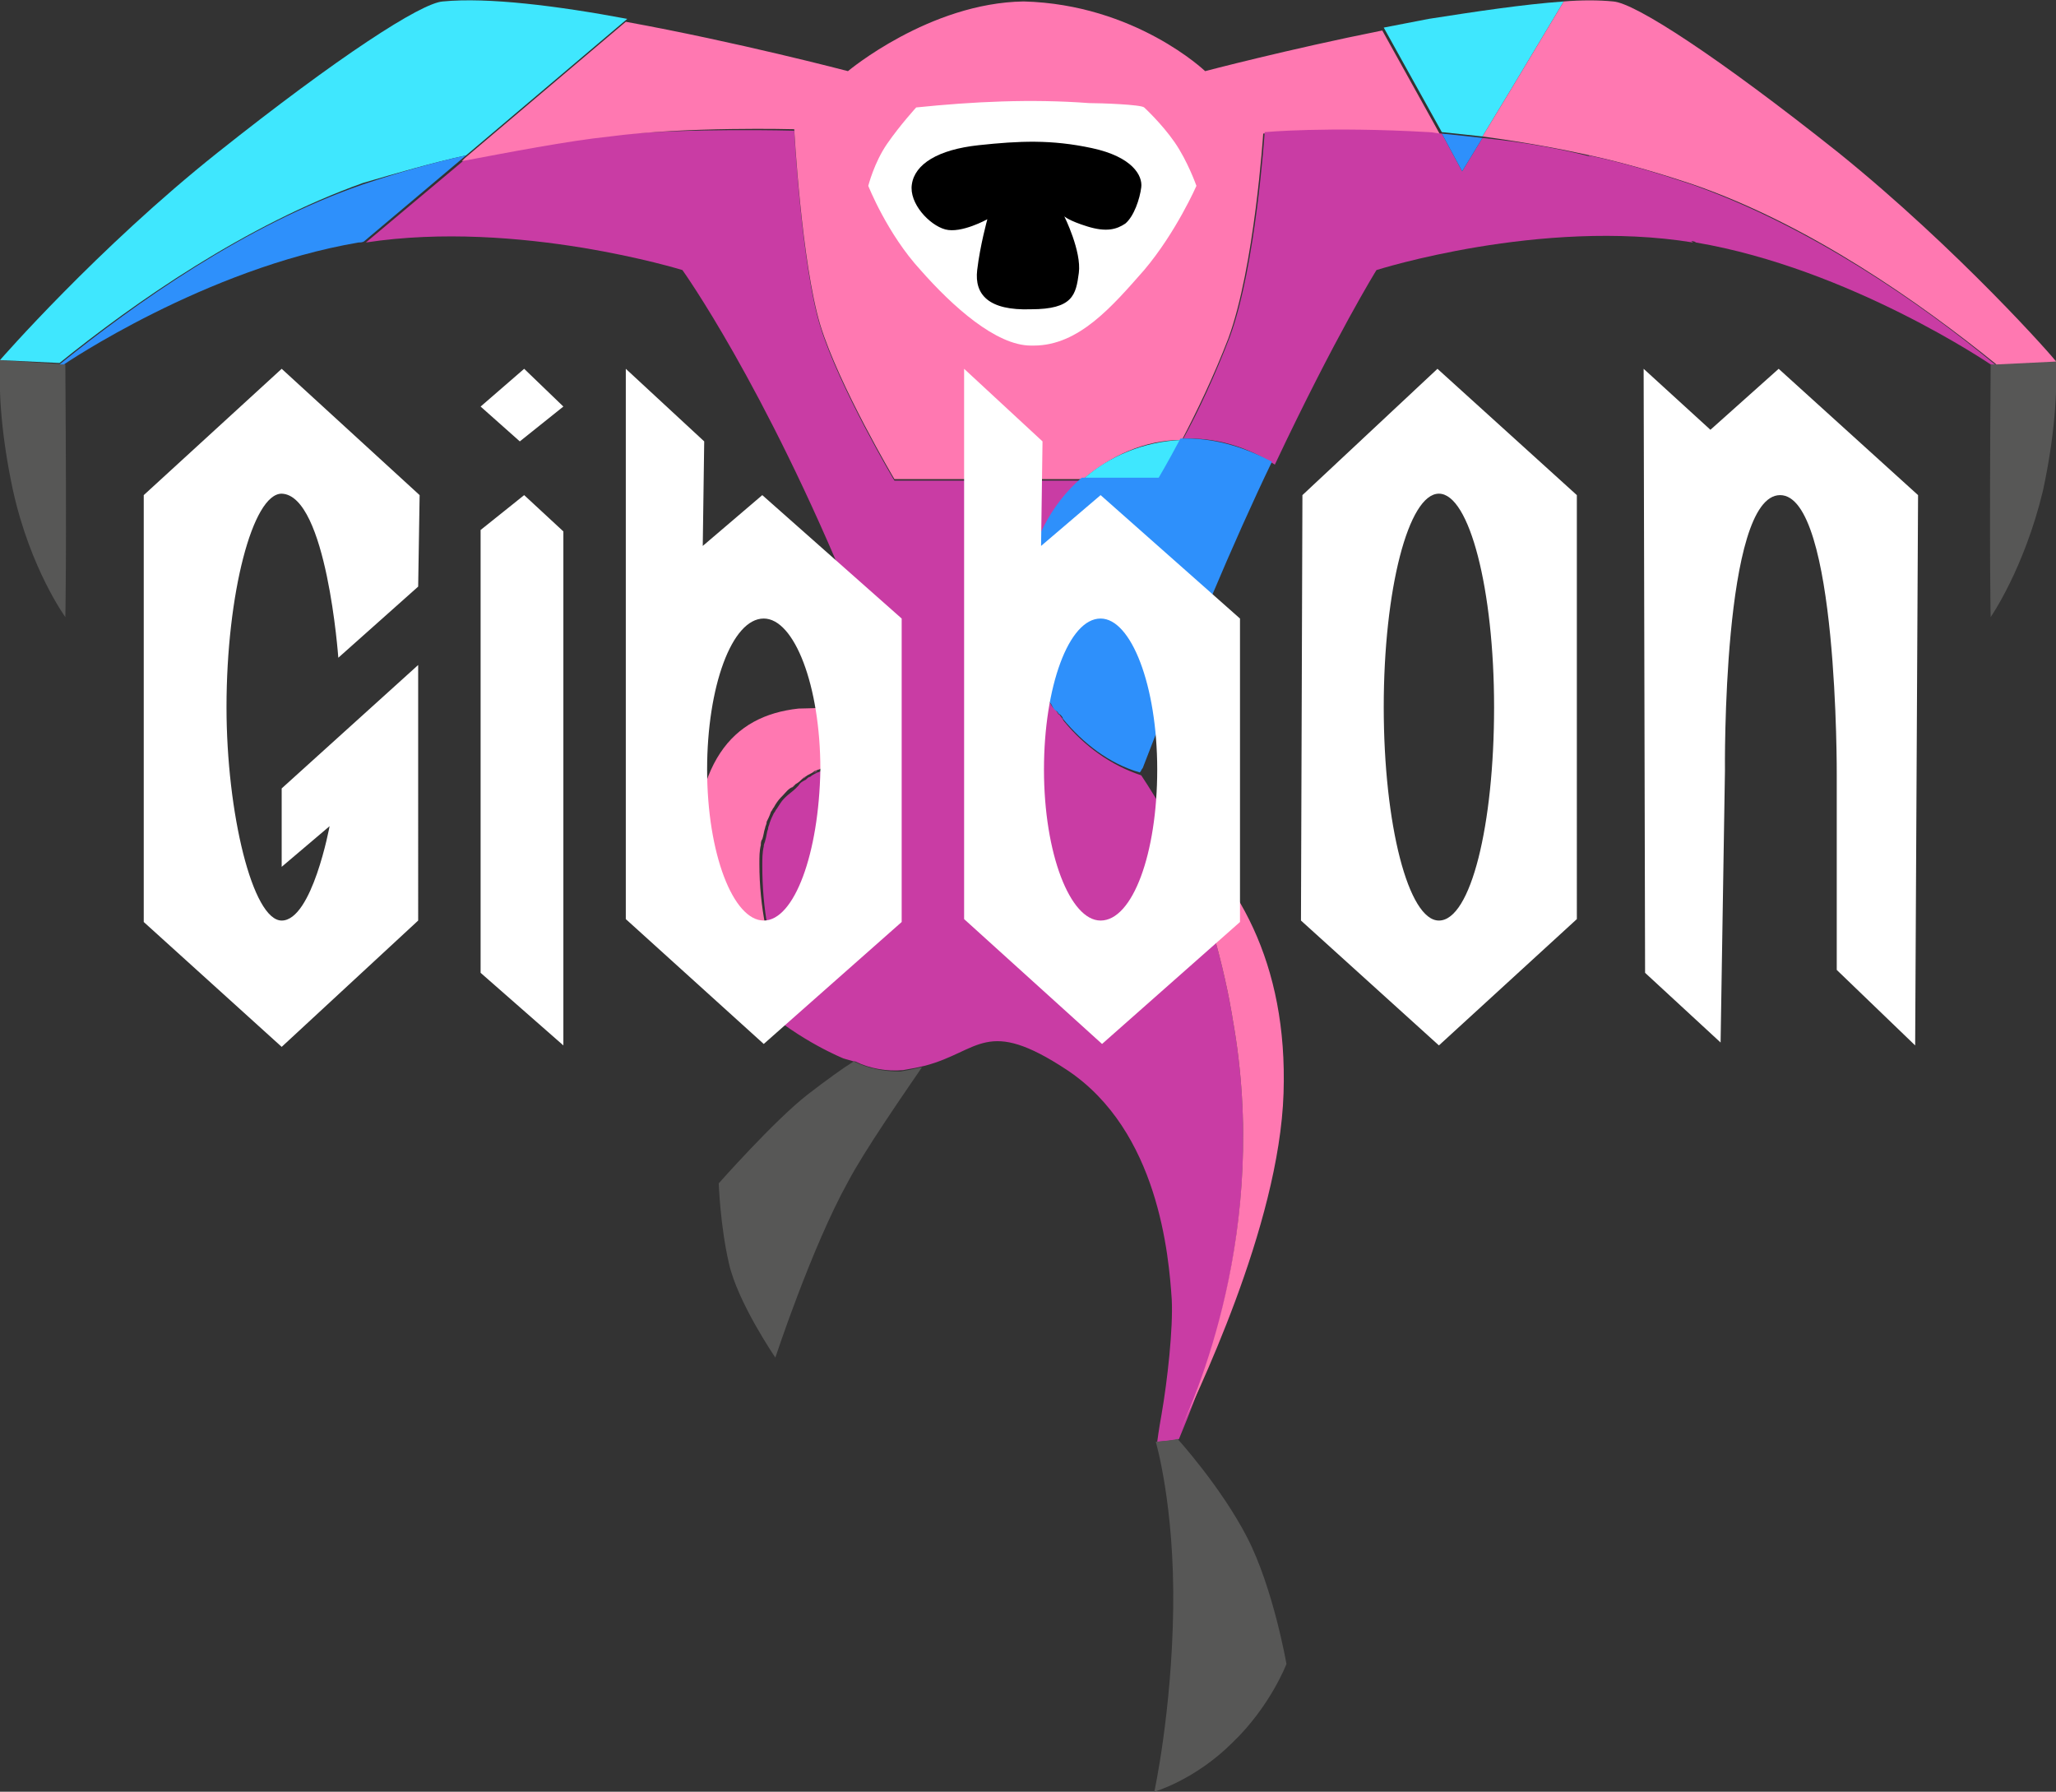 <svg xmlns="http://www.w3.org/2000/svg" version="1.1" xmlns:xlink="http://www.w3.org/1999/xlink" xmlns:svgjs="http://svgjs.dev/svgjs" width="141.6px" height="123.4px"><rect width="100%" height="100%" fill="#333333" stroke="none"/><svg version="1.1" id="SvgjsSvg1126" xmlns="http://www.w3.org/2000/svg" xmlns:xlink="http://www.w3.org/1999/xlink" x="0px" y="0px" width="141.6px" height="123.4px" viewBox="0 0 141.6 123.4" style="enable-background:new 0 0 141.6 123.4;" xml:space="preserve">
<style type="text/css">
	.st0{fill:none;}
	.st1{fill:#FF78B1;}
	.st2{fill:#C93CA4;}
	.st3{fill:#B94692;}
	.st4{fill:#575756;}
	.st5{fill:#3FE7FE;}
	.st6{fill:#2E90FB;}
	.st7{fill:#FFFFFF;}
</style>
<path class="st0" d="M52.7,57c-0.1,0.2-0.1,0.5-0.2,0.8C52.6,57.5,52.6,57.2,52.7,57z"></path>
<path class="st0" d="M52.4,58.1c-0.1,0.4-0.1,0.9-0.1,1.3C52.3,59,52.4,58.5,52.4,58.1z"></path>
<path class="st0" d="M53.8,54.9c0.2-0.2,0.4-0.5,0.7-0.6C54.3,54.4,54,54.6,53.8,54.9z"></path>
<path class="st0" d="M55.2,53.7c-0.2,0.1-0.4,0.2-0.5,0.4C54.9,53.9,55.1,53.8,55.2,53.7z"></path>
<path class="st0" d="M56.1,53.3c-0.2,0.1-0.4,0.2-0.5,0.3C55.7,53.4,55.9,53.3,56.1,53.3z"></path>
<path class="st0" d="M53.7,55c-0.2,0.2-0.3,0.4-0.5,0.7C53.4,55.4,53.6,55.2,53.7,55z"></path>
<path class="st0" d="M53.1,55.9c-0.1,0.2-0.2,0.4-0.3,0.7C52.9,56.4,53,56.1,53.1,55.9z"></path>
<path class="st1" d="M52.3,59.5c0-0.5,0-0.9,0.1-1.3c0-0.1,0-0.3,0.1-0.4c0.1-0.3,0.1-0.5,0.2-0.8c0-0.1,0.1-0.2,0.1-0.4
	c0.1-0.2,0.2-0.4,0.3-0.7c0.1-0.1,0.1-0.2,0.2-0.3c0.1-0.2,0.3-0.5,0.5-0.7l0.1-0.1c0.2-0.2,0.4-0.5,0.7-0.6
	c0.1-0.1,0.1-0.1,0.2-0.2c0.2-0.1,0.4-0.3,0.5-0.4c0.1-0.1,0.2-0.1,0.3-0.2c0.2-0.1,0.4-0.2,0.5-0.3c0.1,0,0.2-0.1,0.3-0.1
	c0.2-0.1,0.4-0.2,0.6-0.2c0.1,0,0.1,0,0.2-0.1c0.3-0.1,0.6-0.1,0.8-0.2c0.1,0,0.1,0,0.2,0c0.1,0,0.2,0,0.3-0.1v-3.6
	c-1.6-0.1-2.8,0-3.5,0c-4.6,0.5-7.4,3.7-7.2,11.9c0.1,3.7,2.2,6.5,4.4,8.5l1.6-1.7C52.9,65.2,52.3,62.5,52.3,59.5z"></path>
<path class="st2" d="M84.9,70.2c0,0-1.1-7.6-4.5-13.9c-0.6-1-1.2-2-1.8-2.9c-2.1-0.7-3.9-2-5.3-3.7l0,0c-0.1-0.1-0.1-0.2-0.2-0.3
	c-0.1-0.1-0.1-0.2-0.2-0.2c-0.1-0.2-0.2-0.3-0.4-0.5c-0.1-0.1-0.1-0.2-0.2-0.3c-0.1-0.2-0.2-0.4-0.3-0.6c0-0.1-0.1-0.2-0.1-0.3
	c-0.1-0.2-0.2-0.4-0.3-0.6c0-0.1-0.1-0.2-0.1-0.3c-0.1-0.2-0.2-0.4-0.2-0.6c0-0.1-0.1-0.2-0.1-0.3c-0.1-0.2-0.1-0.4-0.2-0.7
	c0-0.1,0-0.1,0-0.2c-0.1-0.2-0.1-0.5-0.2-0.7V44c-0.1-0.5-0.1-1.1-0.1-1.6c0-0.1,0-0.2,0-0.2l0,0l0,0c0-0.2,0-0.5,0-0.7s0-0.4,0-0.6
	c0-0.1,0-0.2,0-0.3c0.4-3,1.8-5.6,3.9-7.5l0,0l0,0h-13c0,0-3.8-6.4-5.1-10.6C55.2,18.3,54.7,9,54.7,9s-7.3-0.2-12.5,0.3
	c-2.9,0.3-7.1,1-10.2,1.7l-6.8,5.7C35.7,15.1,47,18.6,47,18.6s5.6,7.8,11.7,22.7v7.5v3.8l0,0c-0.1,0-0.2,0-0.3,0s-0.1,0-0.2,0
	c-0.3,0.1-0.6,0.1-0.8,0.2c-0.1,0-0.1,0-0.2,0.1C57,53,56.8,53,56.6,53.1c-0.1,0-0.2,0.1-0.3,0.1c-0.2,0.1-0.4,0.2-0.5,0.3
	c-0.1,0-0.2,0.1-0.3,0.2c-0.2,0.1-0.4,0.2-0.5,0.4c-0.1,0.1-0.1,0.1-0.2,0.2c-0.2,0.2-0.5,0.4-0.7,0.6L54,55
	c-0.2,0.2-0.3,0.4-0.5,0.7c-0.1,0.1-0.1,0.2-0.2,0.3c-0.1,0.2-0.2,0.4-0.3,0.7c0,0.1-0.1,0.2-0.1,0.4c-0.1,0.2-0.1,0.5-0.2,0.8
	c0,0.1-0.1,0.2-0.1,0.4c-0.1,0.4-0.1,0.9-0.1,1.3c0,3,0.5,5.8,1.5,8l-1.6,1.7c2.7,2.4,5.7,3.6,5.7,3.6l0.7,0.2h0.1
	c1,0.5,2.2,0.7,3.3,0.6c0.6-0.1,1.1-0.2,1.5-0.3c3.8-1,4.2-3.4,9.8,0.3c6.3,4.2,7,12.8,7.2,15.8c0.1,2-0.3,5.6-0.7,7.9
	c-0.2,1.1-0.3,1.9-0.3,1.9s1.4-0.1,1.5-0.2C82.3,96.4,87.5,84.7,84.9,70.2z M56.8,71.8C56.7,71.7,56.7,71.7,56.8,71.8
	C56.7,71.7,56.7,71.7,56.8,71.8z M55.7,70.6L55.7,70.6L55.7,70.6z M56.2,71.2L56.2,71.2L56.2,71.2z M57.3,72.2l0.1,0.1
	C57.3,72.2,57.3,72.2,57.3,72.2z"></path>
<path class="st3" d="M52.8,56.6c0,0.1-0.1,0.2-0.1,0.4C52.7,56.8,52.8,56.7,52.8,56.6z"></path>
<path class="st3" d="M53.3,55.6c-0.1,0.1-0.1,0.2-0.2,0.3C53.2,55.8,53.2,55.7,53.3,55.6z"></path>
<path class="st3" d="M55.5,53.5c-0.1,0-0.2,0.1-0.3,0.2C55.3,53.6,55.4,53.6,55.5,53.5z"></path>
<path class="st3" d="M52.5,57.8c0,0.1-0.1,0.2-0.1,0.4C52.4,58,52.5,57.9,52.5,57.8z"></path>
<path class="st3" d="M54.7,54.1c-0.1,0.1-0.1,0.1-0.2,0.2C54.6,54.2,54.6,54.1,54.7,54.1z"></path>
<path class="st3" d="M56.3,53.1c-0.1,0-0.2,0.1-0.3,0.1C56.1,53.2,56.2,53.2,56.3,53.1z"></path>
<path class="st3" d="M53.7,55l0.1-0.1C53.8,54.9,53.8,54.9,53.7,55z"></path>
<path class="st1" d="M54.7,8.9c0,0,0.5,9.2,1.8,13.5c1.3,4.2,5.1,10.6,5.1,10.6h13c1.9-1.6,4.2-2.7,6.8-2.7c1-1.9,2.2-4.4,3.2-7
	C86.4,18.4,87,9.2,87,9.2s4.4-0.4,11.3,0c0.3,0,0.6,0,0.9,0.1l-4-7.2C88.7,3.4,83,4.9,83,4.9s-4.8-4.6-12.5-4.8
	C64,0.2,58.4,4.9,58.4,4.9s-7.6-2-15.3-3.4L32,10.9l-0.2,0.2C35,10.5,39.1,9.7,42,9.4C47.3,8.7,54.7,8.9,54.7,8.9z"></path>
<path class="st4" d="M4.5,42.5c0,0,0.1-3.6,0-17.4L0,24.8c-0.1,2.2,0.1,5.3,0.9,9C2.1,39.2,4.5,42.5,4.5,42.5z"></path>
<path class="st5" d="M32.1,10.7l11.1-9.4c-4.8-0.9-9.6-1.5-12.7-1.2C29,0.2,23.3,3.9,15,10.5C6.7,17.1,0,24.8,0,24.8L4.1,25
	c5.2-4.2,12.8-9.5,20.9-12.4C27.4,11.9,29.8,11.2,32.1,10.7z"></path>
<path class="st6" d="M25,12.7c-8.1,2.8-15.7,8.2-20.9,12.4h0.3c0,0,9.7-6.6,20.3-8.4c0.1,0,0.3,0,0.4-0.1l7-5.9
	C29.8,11.2,27.4,11.9,25,12.7z"></path>
<path class="st4" d="M137.1,42.5c0,0-0.1-3.6,0-17.4l4.5-0.3c0.1,2.2-0.1,5.3-0.9,9C139.4,39.2,137.1,42.5,137.1,42.5z"></path>
<path class="st7" d="M80.9,9.8c-0.9-1.3-2.1-2.4-2.1-2.4c-0.2-0.2-3-0.3-3.8-0.3C71,6.8,67,7,63.1,7.4c0,0-1.1,1.2-2,2.5
	s-1.3,2.9-1.3,2.9s1.3,3.3,3.6,5.8c2.2,2.5,5.2,5.2,7.6,5.2h0.1h0.1c3.1,0,5.4-2.7,7.6-5.2c2.2-2.6,3.6-5.8,3.6-5.8
	S81.8,11.1,80.9,9.8z"></path>
<path d="M68,15.1c0,0-1.8,1-2.9,0.7c-1.1-0.3-2.5-1.8-2.3-3.1c0.2-1.4,1.8-2.4,4.6-2.7s5-0.4,7.8,0.2c2.8,0.6,3.5,1.9,3.4,2.7
	s-0.5,2-1.1,2.5c-0.6,0.4-1.3,0.6-2.6,0.2c-1.3-0.4-1.6-0.7-1.6-0.7s1.2,2.4,1,3.9s-0.4,2.5-3.3,2.5c-2.9,0.1-3.9-1-3.7-2.7
	S68,15.1,68,15.1z"></path>
<path class="st5" d="M98.4,1.3c-1,0.2-2.1,0.4-3.1,0.6l4,7.2c1,0.1,1.9,0.2,2.8,0.3l2-3.3l3.6-6C104.9,0.3,101.6,0.8,98.4,1.3z"></path>
<path class="st1" d="M126.6,10.5c-8.3-6.6-14-10.3-15.5-10.4c-1-0.1-2.2-0.1-3.4,0l-3.6,6l-2,3.3c3,0.4,5.6,0.9,7.4,1.3l0,0
	c2.3,0.5,4.7,1.2,7.1,2c8.1,2.8,15.7,8.2,20.9,12.4l4.1-0.2C141.6,24.8,134.9,17.2,126.6,10.5z"></path>
<g>
	<g>
		<path class="st2" d="M116.5,12.7c-2.4-0.8-4.7-1.5-7.1-2l7,5.9c0.1,0,0.3,0,0.4,0.1c10.6,1.8,20.3,8.4,20.3,8.4h0.3
			C132.3,20.9,124.7,15.6,116.5,12.7z"></path>
		<path class="st2" d="M102.1,9.5l-1.4,2.3l-1.4-2.6c-0.3,0-0.6-0.1-0.9-0.1c-7-0.4-11.3,0-11.3,0s-0.6,9.2-2.4,14.1
			c-1,2.6-2.2,5.2-3.2,7c0.1,0,0.2,0,0.4,0c2.2,0,4.2,0.7,5.9,1.8c4.2-8.9,7-13.4,7-13.4s11.3-3.6,21.8-1.9l-7-5.9
			C107.7,10.3,105.1,9.8,102.1,9.5z"></path>
	</g>
</g>
<path class="st6" d="M100.7,11.8l1.4-2.3c-0.9-0.1-1.8-0.2-2.8-0.3L100.7,11.8z"></path>
<path class="st5" d="M79.9,33c0,0,0.6-1.1,1.5-2.7c-2.6,0.1-5,1.1-6.8,2.7H79.9z"></path>
<path class="st1" d="M80.4,56.3c3.4,6.3,4.5,13.9,4.5,13.9c2.6,14.5-2.6,26.2-3.9,28.9c1.3-2.8,7.1-14.6,7.4-23.8
	C88.7,66.3,85.2,60.3,80.4,56.3z"></path>
<path class="st4" d="M58.8,73.1c-0.8,0.5-1.9,1.3-3.2,2.3c-2.3,1.8-6.1,6.1-6.1,6.1s0.1,2.9,0.7,5.5c0.6,2.7,3.2,6.5,3.2,6.5
	s2.5-7.6,5-12.1c1.1-2.1,3.8-6,5.1-7.9c-0.5,0.1-0.9,0.2-1.5,0.3C60.9,73.8,59.8,73.6,58.8,73.1z"></path>
<path class="st4" d="M85.9,105.9c-1.8-3.5-4.8-6.8-4.8-6.8c-0.3,0.1-1.5,0.2-1.5,0.2s1.3,4.4,1.2,11.5s-1.3,12.6-1.3,12.6
	s2.8-0.8,5.4-3.4c2.6-2.5,3.7-5.4,3.7-5.4S87.7,109.4,85.9,105.9z"></path>
<path class="st6" d="M81.7,30.2c-0.1,0-0.2,0-0.4,0c-0.9,1.7-1.5,2.7-1.5,2.7h-5.3c-2.1,1.8-3.5,4.5-3.9,7.5c0,0.1,0,0.2,0,0.3
	c0,0.2,0,0.4,0,0.6c0,0.2,0,0.5,0,0.7c0,0.1,0,0.2,0,0.2c0,0.5,0.1,1.1,0.1,1.6v0.1c0,0.3,0.1,0.5,0.2,0.7c0,0.1,0,0.1,0,0.2
	c0.1,0.2,0.1,0.5,0.2,0.7c0,0.1,0.1,0.2,0.1,0.3c0.1,0.2,0.2,0.4,0.2,0.6c0,0.1,0.1,0.2,0.1,0.3c0.1,0.2,0.2,0.4,0.3,0.6
	c0,0.1,0.1,0.2,0.1,0.3c0.1,0.2,0.2,0.4,0.3,0.6c0.1,0.1,0.1,0.2,0.2,0.3c0.1,0.2,0.2,0.4,0.4,0.5c0.1,0.1,0.1,0.2,0.2,0.2
	c0.1,0.1,0.2,0.2,0.2,0.3c1.4,1.7,3.2,3.1,5.3,3.7l0,0c0.1-0.1,0.1-0.2,0.2-0.3c3.3-8.6,6.3-15.7,8.9-21.1
	C85.9,30.9,83.9,30.2,81.7,30.2z"></path>
<path class="st7" d="M23.3,45.3l5.5-4.9l0.1-6.3l-9.5-8.7l-9.5,8.7v29.4l9.5,8.6l9.4-8.7V45.8l-9.4,8.5v5.4l3.3-2.8
	c0,0-1.2,6.5-3.3,6.5c-2,0-3.8-7.4-3.8-14.7c0-7.8,1.8-14.7,3.8-14.7C22.5,34.1,23.3,45.3,23.3,45.3z"></path>
<polygon class="st7" points="33.1,67 38.8,72 38.8,36.6 36.1,34.1 33.1,36.5 "></polygon>
<polygon class="st7" points="33.1,28 35.8,30.4 38.8,28 36.1,25.4 "></polygon>
<g>
	<path class="st7" d="M52.5,34.1l-4.1,3.5l0.1-7.2l-5.4-5v37.9l9.5,8.6l9.5-8.4V42.6L52.5,34.1z M52.6,63.4c-2.1,0-3.9-4.6-3.9-10.4
		c0-5.7,1.7-10.4,3.9-10.4c2.1,0,3.9,4.6,3.9,10.4C56.4,58.8,54.7,63.4,52.6,63.4z"></path>
</g>
<g>
	<path class="st7" d="M75.8,34.1l-4.1,3.5l0.1-7.2l-5.4-5v37.9l9.5,8.6l9.5-8.4V42.6L75.8,34.1z M75.8,63.4c-2.1,0-3.9-4.6-3.9-10.4
		c0-5.7,1.7-10.4,3.9-10.4c2.1,0,3.9,4.6,3.9,10.4S78,63.4,75.8,63.4z"></path>
</g>
<g>
	<path class="st7" d="M108.6,34.1L99,25.4l-9.3,8.7l-0.1,29.3l9.5,8.6l9.5-8.7L108.6,34.1z M99.1,63.4c-2.1,0-3.8-6.6-3.8-14.7
		S97,34,99.1,34s3.8,6.6,3.8,14.7S101.3,63.4,99.1,63.4z"></path>
</g>
<path class="st7" d="M113.3,67l5.2,4.8l0.3-18.7c0,0-0.2-19,3.8-19s3.9,19.3,3.9,19.3v13.4l5.4,5.2l0.2-37.9l-9.6-8.7l-4.7,4.2
	l-4.6-4.2L113.3,67z"></path>
</svg><style>@media (prefers-color-scheme: light) { :root { filter: none; } }
@media (prefers-color-scheme: dark) { :root { filter: none; } }
</style></svg>